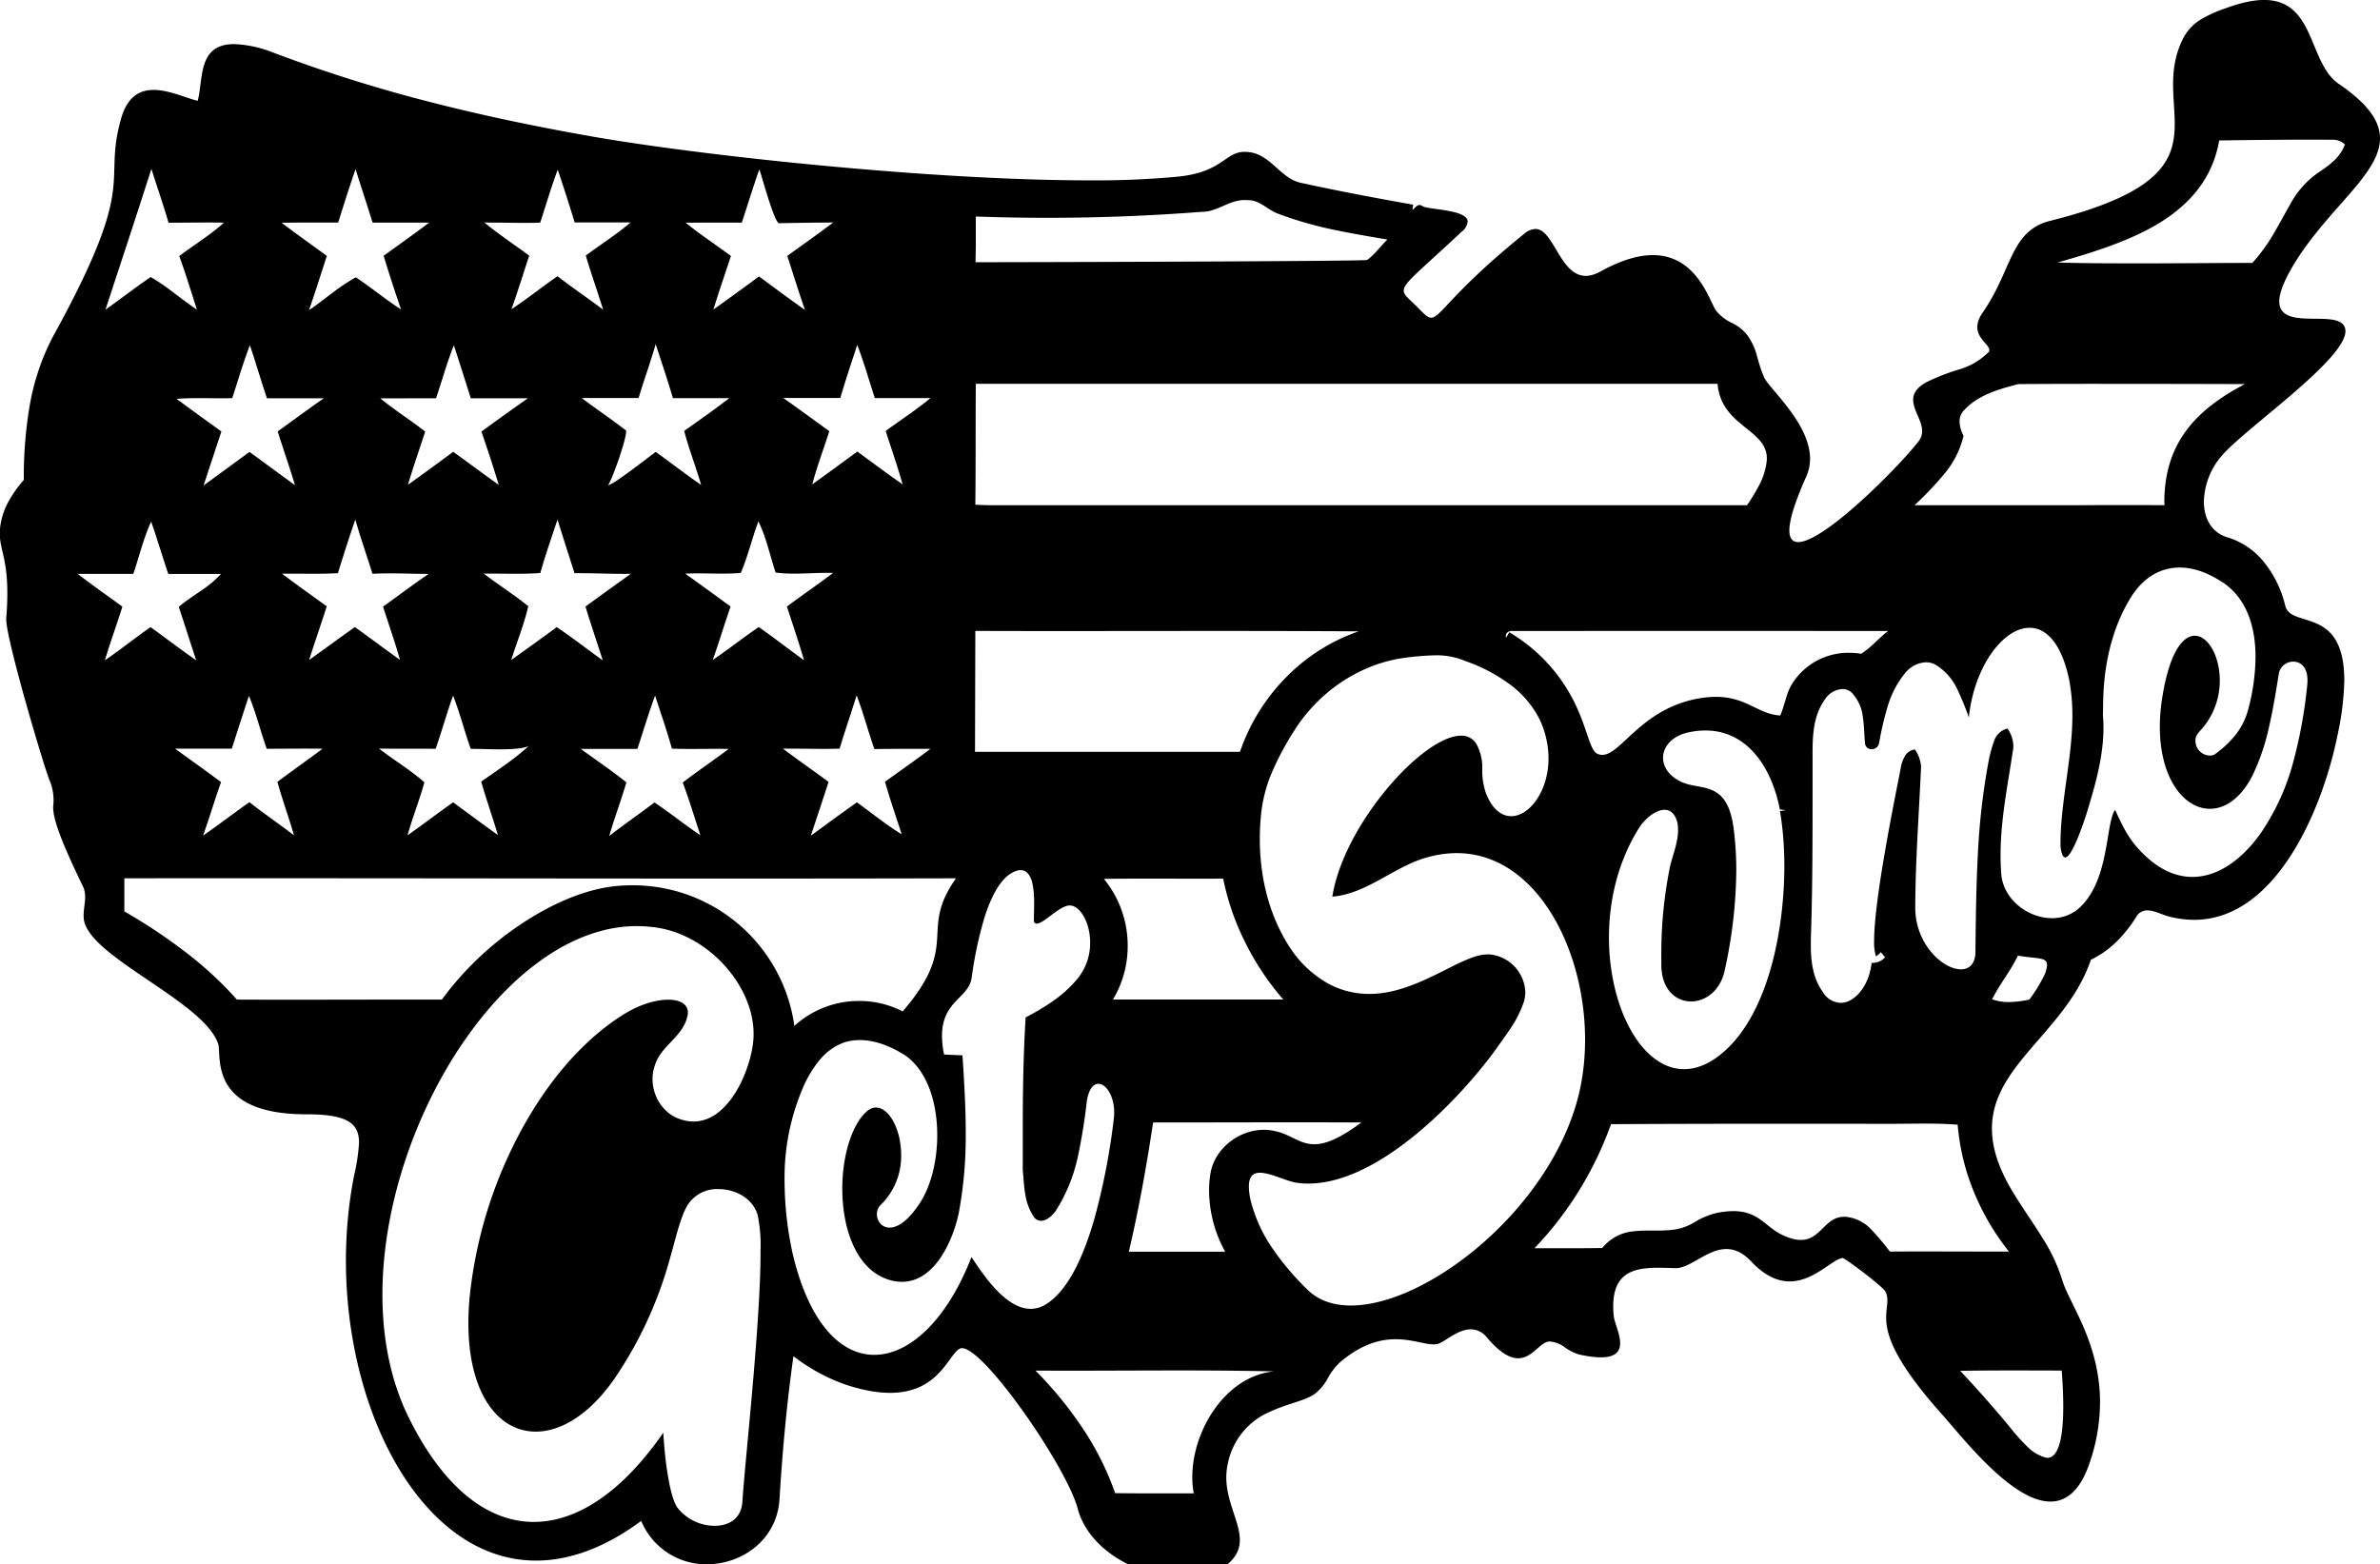 <svg id="Layer_1" data-name="Layer 1" xmlns="http://www.w3.org/2000/svg" viewBox="0 0 600 394.42">
  <path d="M591.29,83.48a2.52,2.52,0,0,0-1.47-2.32C586,79.07,574.61,82.65,574.61,76c0-2.1,1.14-5.22,4-9.89C587.32,52.18,600,43.81,600,34.89c0-4.24-2.86-8.6-10.39-13.74-9.29-6.34-4.71-28-28.7-19A31.33,31.33,0,0,0,555,4.81a12.11,12.11,0,0,0-4.47,4.57c-4.12,7.82-2.28,15.1-2.28,21.81,0,9.31-3.54,17.5-31.4,24.49-5.05,1.26-7.44,4.35-9.49,8.47s-3.78,9.26-7.51,14.63c-3.86,5.57,1.67,7.67,1.67,9.49a1,1,0,0,1-.08.38A17.29,17.29,0,0,1,494,93.11a53.32,53.32,0,0,0-8.24,3.2c-7,3.82-1.19,8.14-1.19,12.39a4.22,4.22,0,0,1-1,2.7c-6.69,8.5-32.47,33.83-32.47,22.33,0-2.53,1.26-6.84,4.22-13.5a11,11,0,0,0,1-4.53c0-8.93-10.16-17.53-11.59-20.56a41.38,41.38,0,0,1-1.79-5.38,15.75,15.75,0,0,0-2.34-5.12,10.61,10.61,0,0,0-3.93-3.19,11.63,11.63,0,0,1-4-3.07c-1.7-2.31-4.75-14.06-16-14.06-3.5,0-7.81,1.16-13.13,4.1-9.86,5.47-11-10.69-16.48-10.69A4.66,4.66,0,0,0,384.19,59c-18.34,14.82-21,21.1-23.38,21.1-.91,0-1.78-.92-3.48-2.66-2.07-2.08-3.45-3-3.45-4.17,0-2,3.81-4.72,14.64-14.88A3.7,3.7,0,0,0,370,55.91c0-3.09-9.57-3-11.29-3.88a1.39,1.39,0,0,0-.84-.34c-.73,0-1.23.83-1.81,1.27l.2-1.35c-9.36-1.67-18.71-3.42-28-5.45-2.54-.45-4.42-2.06-6.27-3.72s-3.71-3.34-6.19-3.93a10,10,0,0,0-2-.23c-5,0-5.5,5.08-16.76,6.25a223.92,223.92,0,0,1-22.51.94c-39.39,0-97.1-6.15-124.93-11-13.9-2.43-27.73-5.29-41.4-8.81A370.86,370.86,0,0,1,67.89,12.88,29.33,29.33,0,0,0,59,11.12c-9.21,0-7.71,8.79-9.15,14.29-2.88-.65-7.19-2.74-11.12-2.74-3.47,0-6.62,1.62-8.21,7.26-2.39,8.47-1.2,12.26-2.16,18.93S24.26,65.09,13.22,85.1a59.4,59.4,0,0,0-5.79,17.49A108,108,0,0,0,6,121,30.25,30.25,0,0,0,2,126.72a17.57,17.57,0,0,0-2,6.57c-.45,4.78,1.85,6.73,1.85,16.29,0,1.82-.08,3.89-.28,6.32a2.09,2.09,0,0,0,0,.26c0,5,9,35.49,10.83,40.35a13,13,0,0,1,1,6.88c0,2.35.8,6.26,7.53,20.13,1.1,2.33.15,4.85.15,7.28a6,6,0,0,0,.5,2.55c1.91,4.55,9.39,9.45,16.82,14.49S53.28,258.06,55,263.18c.94,2.86-2.69,17.76,22.18,17.76h.11c10.52,0,13.22,2.39,13.22,7.16a47.3,47.3,0,0,1-1.23,8.21c-9,45.57,12.25,97.15,45.85,97.15,8.2,0,17.13-3.06,26.52-10a17.74,17.74,0,0,0,16.55,10.93c8.9,0,17.69-6.2,18.31-16.39.74-12,1.82-24.1,3.52-36.07a46.63,46.63,0,0,0,9.07,5.51,42.26,42.26,0,0,0,10.09,3.23,29.52,29.52,0,0,0,5.19.5c12.25,0,14.64-9.46,17.51-11.11a1.28,1.28,0,0,1,.63-.16c5.67,0,26.36,29.94,29.16,40.43,2.9,10.87,15.91,17.42,26.66,17.42,4.57,0,8.73-1.17,11.53-3.73,6.46-5.87-.72-12.66-.72-21.54a15.61,15.61,0,0,1,.4-3.53,18,18,0,0,1,10.57-13c4.49-2.11,9.12-2.82,11.4-4.58a12.4,12.4,0,0,0,3.23-3.9,15.51,15.51,0,0,1,3.06-4c11.14-9.49,19.18-4.52,23.6-4.52a3.74,3.74,0,0,0,1.28-.19c1.69-.59,4.87-3.61,8.11-3.61a5.21,5.21,0,0,1,4.06,2.07c9.49,11.16,12.16,1,15.8,1h0a7,7,0,0,1,3.74,1.4,12.39,12.39,0,0,0,3.61,1.86c8.43,1.88,10.43-.1,10.43-2.84,0-2.34-1.45-5.23-1.6-6.76-1.12-10.92,4.65-12.25,11.24-12.25,1.4,0,2.85.06,4.27.1,3.73.1,8-4.82,12.88-4.82,2,0,4.08.83,6.28,3.16,3.53,3.75,6.78,5,9.69,5,6.06,0,10.67-5.56,13.32-5.9h0c.56,0,10.22,7.19,10.84,8.53.92,2,.14,3.71.14,6.45,0,4.16,1.8,10.72,14.14,24.51,5.21,5.84,17.57,21.92,27.28,21.92,4,0,7.6-2.76,10-10.12a47.41,47.41,0,0,0,2.5-14.91c0-15.05-7.86-25.07-9.51-30.78a44.48,44.48,0,0,0-5.26-11.07c-2.16-3.49-4.56-6.85-6.69-10.33-4.13-6.58-5.79-12-5.79-16.83,0-16.15,18.85-24.59,24.94-42.56a24.14,24.14,0,0,0,6.58-4.67,34,34,0,0,0,5-6.37,3.08,3.08,0,0,1,2.66-1.41c1.79,0,3.82,1.16,5.5,1.56a25.61,25.61,0,0,0,6.27.82c20.64,0,32.36-27.74,36.16-46.51A70.71,70.71,0,0,0,591,171.58c0-19.12-13.64-12.88-14.92-19a27.84,27.84,0,0,0-4.94-10.37,19,19,0,0,0-9.24-6.63c-4.29-1.1-6.3-4.8-6.3-9.12a18.39,18.39,0,0,1,4.67-11.74C566.32,107.8,591.29,90.67,591.29,83.48ZM544.06,56.41c7.68-4.64,13.69-11.14,15.4-21,9.65-.13,19.32-.25,29-.17h.24a4.86,4.86,0,0,1,2.46,1.17c-1.22,3.21-3.4,4.78-5.82,6.51A23,23,0,0,0,578,50.39c-1.58,2.71-3.05,5.53-4.66,8.26a42.49,42.49,0,0,1-5.53,7.64c-9,0-18.1.11-27.16.11-7.32,0-14.62,0-21.93-.21C527,63.81,536.39,61,544.06,56.41ZM476,159.09c-2.38,1.77-4.3,4.22-6.83,5.74a17.91,17.91,0,0,0-2.93-.24,16.71,16.71,0,0,0-13.62,6.62,13.12,13.12,0,0,0-2.23,4.43c-.52,1.59-.92,3.22-1.58,4.75-5.69-.34-8.49-4.7-16.22-4.7a25.78,25.78,0,0,0-3.44.26c-15.15,2.2-20.37,14.37-25.21,14.37a2.93,2.93,0,0,1-1.29-.3c-1.74-.83-2.36-5.45-5-11.37a42.28,42.28,0,0,0-17.16-19.24l-.8,1.36a1.51,1.51,0,0,1-.07-.46c0-.85.93-1.36,1.84-1.22Q428.72,159.06,476,159.09Zm-26.16,59c0,17.08-4.32,38.13-15.86,47.59-3.26,2.68-6.44,3.88-9.42,3.88-16.42,0-26.83-36.24-11.34-60.84,1.4-2.23,4.14-4.55,6.42-4.55,1.38,0,2.59.85,3.21,3.13a10,10,0,0,1,.19,2c0,3.21-1.4,6.32-2.08,9.44a110.05,110.05,0,0,0-2.14,22.55c0,.74,0,1.47,0,2.2.12,6.07,3.72,9,7.49,9,3.54,0,7.25-2.57,8.41-7.5a120.32,120.32,0,0,0,3-25.49,82.72,82.72,0,0,0-.6-10.07c-.76-6.59-2.84-9-5.4-10.17s-5.58-.95-8.2-2.3c-2.91-1.48-4.26-3.73-4.26-5.9,0-2.7,2.08-5.31,5.91-6.3,13.57-3.22,21.22,7.32,23.53,19.31.37.06,1.14.13,1.52.18-.37.06-1.11.2-1.48.25A83.08,83.08,0,0,1,449.83,218.11ZM246,62.23c0-2.55,0-5.1,0-7.64a502.62,502.62,0,0,0,56.91-1.18h.15c4,0,7.21-3.33,11.29-2.94h.37c2.82,0,4.82,2.37,7.3,3.34a94.7,94.7,0,0,0,13.69,4c4.65,1,9.36,1.79,14.05,2.58-1.75,1.69-3.16,3.77-5.15,5.16-.49.16-21.33.3-44,.4s-47,.16-54.68.16Zm0,34.53q93.51,0,187,0c.89,10.75,12.42,11.39,12.42,18.81a6.75,6.75,0,0,1-.07,1,17.12,17.12,0,0,1-1.82,5.67,48.54,48.54,0,0,1-3.1,5.13h-52.8q-69.11,0-138.24,0c-1.17,0-2.33-.07-3.51-.12C246,117.08,245.93,106.92,246,96.76Zm-.1,62.31c32.2.11,64.42-.11,96.61.11a47.18,47.18,0,0,0-18.44,11.74,49.48,49.48,0,0,0-11.47,18.64q-16.69,0-33.4,0l-33.4,0Q245.84,174.32,245.88,159.07Zm63,156.52-12.82,0c-3.83,0-7.67,0-11.5,0,2.52-10.76,4.48-21.67,6.12-32.59,17.5,0,35-.09,52.49,0-5.61,4.18-9.14,5.49-11.85,5.49-3.78,0-6-2.55-10-3.33a12,12,0,0,0-2.73-.31c-6.12,0-12.12,4.49-13.38,10.59a26,26,0,0,0-.42,4.74A32.16,32.16,0,0,0,308.87,315.59ZM308.13,252c-9.18,0-18.37,0-27.55,0a26.1,26.1,0,0,0,3.71-13.53,26.5,26.5,0,0,0-6-16.89c10-.13,20.05,0,30.07-.06A64,64,0,0,0,314,237.75,67.34,67.34,0,0,0,323.52,252Q315.83,252,308.13,252Zm-92-165c1.68,4.37,2.95,8.9,4.41,13.36h2.26c3.92,0,7.86,0,11.78,0-3.62,3-7.53,5.54-11.3,8.29,1.43,4.49,3,8.92,4.26,13.46-3.86-2.67-7.62-5.49-11.4-8.26-3.8,2.75-7.55,5.56-11.37,8.26,1.22-4.54,2.87-8.94,4.3-13.41-3.88-2.78-7.7-5.62-11.61-8.36l5.31,0c3,0,6.05,0,9.07,0C213.13,95.93,214.63,91.5,216.08,87.05Zm11.28,123.41c-4-2.47-7.61-5.39-11.37-8.12-3.92,2.74-7.76,5.59-11.63,8.41,1.51-4.52,3-9.05,4.47-13.56-3.8-2.84-7.72-5.53-11.5-8.39h2.08c4.08,0,8.15.14,12.2,0,1.37-4.51,2.92-9,4.3-13.45,1.68,4.45,2.9,9.06,4.47,13.56,3.13-.06,6.28-.06,9.42-.06h4.71c-3.76,2.85-7.63,5.53-11.45,8.3C224.39,201.59,225.92,206,227.36,210.46Zm-50.76.23C172.7,208,169,205,165,202.32c-3.78,2.84-7.66,5.56-11.41,8.43,1.32-4.53,3-9,4.32-13.49-3.7-3-7.66-5.64-11.5-8.45l10.46,0h3.83c1.46-4.48,2.82-9,4.45-13.44,1.43,4.45,3,8.87,4.23,13.38,1.64.06,3.28.08,4.92.08,3.14,0,6.27-.07,9.4,0-3.82,2.87-7.79,5.55-11.58,8.46C173.76,201.7,175.13,206.21,176.6,210.69Zm-51,0c-3.82-2.76-7.62-5.56-11.41-8.36-3.86,2.72-7.62,5.6-11.5,8.32,1.26-4.51,3-8.84,4.25-13.36-3.51-3.12-7.69-5.59-11.43-8.5,4.76.06,9.51,0,14.26.05,1.58-4.44,2.81-9,4.4-13.41,1.73,4.39,2.88,9,4.45,13.42h.26c3.35,0,12,.57,14.38-.74-3.67,3.39-7.9,6.11-12,9C122.61,201.64,124.23,206.12,125.56,210.69Zm-51.4.07c-3.74-2.88-7.66-5.54-11.37-8.46-3.94,2.75-7.73,5.7-11.69,8.42,1.61-4.46,2.92-9,4.54-13.48-3.82-2.87-7.73-5.61-11.59-8.44l10.53,0h3.77c1.43-4.43,2.84-8.88,4.32-13.3,1.82,4.33,2.89,8.93,4.48,13.33h.75c4.45,0,8.89-.08,13.33,0-3.76,2.81-7.62,5.52-11.39,8.35C71.22,201.74,72.85,206.21,74.16,210.76Zm3.68-44.29c1.42-4.54,3-9,4.44-13.56-3.78-2.72-7.56-5.42-11.28-8.22,1.14,0,2.28,0,3.43,0,3.55,0,7.11.09,10.67-.14,1.4-4.53,2.83-9,4.39-13.51,1.3,4.6,2.9,9.11,4.32,13.68,1.51-.09,3-.11,4.53-.11,3.21,0,6.42.13,9.63.14-3.9,2.66-7.66,5.5-11.49,8.25,1.42,4.48,3,8.89,4.26,13.42-3.81-2.73-7.56-5.54-11.37-8.28C85.53,160.89,81.7,163.7,77.84,166.47Zm50.94,0c1.43-4.52,3.26-9,4.31-13.59-3.61-2.9-7.53-5.4-11.23-8.2.93,0,1.85,0,2.78,0,3.83,0,7.66.14,11.49-.17,1.28-4.54,2.84-9,4.33-13.46,1.39,4.52,2.86,9,4.28,13.52.51,0,1,0,1.54,0,4.23,0,8.44.22,12.67.15q-5.74,4.1-11.44,8.26c1.38,4.54,2.9,9,4.36,13.56-3.88-2.76-7.63-5.72-11.6-8.37Q134.57,162.36,128.78,166.47Zm50.8,0c1.6-4.45,2.92-9,4.52-13.48-3.77-2.8-7.61-5.55-11.43-8.3,1.06-.05,2.13-.08,3.2-.08,3.6,0,7.23.21,10.81-.12,1.78-4.22,2.83-8.71,4.42-13,2,4.11,2.92,8.6,4.33,12.91a35.69,35.69,0,0,0,4.74.28c3.24,0,6.5-.28,9.76-.18-3.82,2.91-7.8,5.6-11.64,8.48,1.47,4.5,3,9,4.31,13.53-3.82-2.76-7.55-5.65-11.4-8.37C187.27,160.82,183.53,163.79,179.58,166.47ZM177.43,56.13c3.19,0,6.38,0,9.58,0,1.49-4.47,2.83-9,4.43-13.43.65,1.85,3.7,13.18,4.92,13.58,4.55-.09,9.11-.16,13.68-.18-3.79,2.9-7.71,5.61-11.56,8.43,1.47,4.55,2.89,9.1,4.45,13.61-3.91-2.75-7.73-5.62-11.58-8.44q-5.72,4.23-11.5,8.34c1.39-4.53,2.94-9,4.42-13.5-3.79-2.83-7.75-5.41-11.41-8.39C174.38,56.14,175.9,56.13,177.43,56.13ZM165.29,86.76c1.49,4.52,3,9.06,4.35,13.62,1.92,0,3.84,0,5.76,0,2.82,0,5.63,0,8.45,0-3.7,2.87-7.55,5.55-11.36,8.26,1.18,4.6,2.94,9,4.27,13.62-3.89-2.67-7.62-5.58-11.45-8.33-.92.67-3.57,2.72-6.16,4.64s-5.13,3.69-5.84,3.75c1-1.42,4.54-11.29,4.54-13.6,0,0,0-.11,0-.16-3.65-2.84-7.5-5.42-11.19-8.2,2.39,0,4.78,0,7.17,0s4.77,0,7.16,0C162.33,95.82,164,91.34,165.29,86.76ZM125,56.13c3.73,0,7.46.15,11.19,0,1.45-4.46,2.79-9,4.41-13.35,1.51,4.41,2.9,8.85,4.28,13.3,1.76,0,3.51,0,5.27,0,2.94,0,5.88,0,8.82,0-3.55,3.05-7.55,5.56-11.29,8.35,1.36,4.59,2.95,9.08,4.38,13.65-3.79-2.87-7.74-5.52-11.51-8.44-3.93,2.71-7.65,5.71-11.62,8.33,1.61-4.47,3-9,4.48-13.53-3.77-2.78-7.69-5.36-11.31-8.36C123.08,56.14,124,56.13,125,56.13Zm-15.07,44.29c1.51-4.46,2.75-9,4.49-13.36,1.46,4.44,2.85,8.9,4.27,13.36h1.73c4.22,0,8.44,0,12.66,0q-5.91,4.13-11.71,8.4c1.54,4.45,3,8.94,4.38,13.44-3.85-2.75-7.65-5.57-11.48-8.35-3.8,2.78-7.58,5.59-11.43,8.31,1.35-4.5,2.89-8.95,4.36-13.41-3.7-2.9-7.69-5.38-11.32-8.38,1.94,0,3.88,0,5.83,0C104.46,100.41,107.2,100.43,109.94,100.42ZM76.84,56.11c2.81,0,5.61,0,8.42,0,1.42-4.51,2.82-9,4.38-13.47,1.39,4.5,2.91,9,4.28,13.48,4.77,0,9.53,0,14.29,0-3.8,2.85-7.65,5.61-11.5,8.36q2.07,6.81,4.4,13.54C97.19,75.5,93.6,72.5,89.7,69.91a52.56,52.56,0,0,0-6,4c-1.93,1.45-3.84,3-5.81,4.28,1.61-4.53,3-9.1,4.51-13.67C78.61,61.76,74.77,59,71,56.18,73,56.13,74.91,56.11,76.84,56.11ZM63,87.05C64.5,91.46,65.8,96,67.3,100.42h3.24c3.7,0,7.4,0,11.09,0C77.7,103.13,73.88,106,70,108.77c1.43,4.52,3,9,4.36,13.54-3.84-2.76-7.63-5.6-11.47-8.37-3.86,2.82-7.7,5.66-11.57,8.46q2.25-6.81,4.49-13.62c-3.77-2.73-7.56-5.44-11.29-8.22,1.9-.14,3.79-.18,5.69-.18,2.78,0,5.55.08,8.33,0C60,96,61.29,91.44,63,87.05ZM38.17,42.58c1.42,4.53,3,9,4.31,13.56h1.8c4.06,0,8.11-.09,12.17,0-3.48,3.15-7.51,5.6-11.26,8.41,1.62,4.45,3,9,4.44,13.49-4-2.61-7.53-5.87-11.65-8.19-3.86,2.64-7.57,5.51-11.39,8.23C30.46,66.28,34.38,54.44,38.17,42.58Zm-18.6,102.1c1.64,0,3.27,0,4.9,0,3.05,0,6.09,0,9.14,0,1.5-4.4,2.56-8.95,4.49-13.18,1.54,4.38,2.83,8.82,4.33,13.21,1.58,0,3.14,0,4.72,0,2.85,0,5.71,0,8.56,0A27.65,27.65,0,0,1,50.57,149c-1.85,1.3-3.77,2.53-5.51,4,1.51,4.48,2.91,9,4.4,13.47-3.89-2.71-7.66-5.57-11.5-8.36-3.89,2.71-7.59,5.68-11.5,8.36,1.32-4.55,3-9,4.39-13.52C27.1,150.19,23.26,147.53,19.57,144.68ZM187.16,378.61c-.26,4.27-3.39,6.08-7,6.08a12,12,0,0,1-9.36-4.55c-1.19-1.67-2-5.34-2.59-9.13s-.87-7.69-1-9.79c-10.29,14.89-21.68,22.49-32.63,22.49-11.67,0-22.8-8.62-31.53-26.29-4.59-9.29-6.64-19.95-6.64-31,0-44.82,33.55-96.5,67.65-92.73,14.42,1.25,27,15.61,25.85,28.66-.69,7.56-6.16,20.41-15.06,20.41a10,10,0,0,1-3.19-.53c-4.36-1.3-7.16-5.74-7.16-10.17a10,10,0,0,1,.52-3.21c.68-2.52,2.43-4.36,4.18-6.21s3.46-3.71,4.06-6.27a4.28,4.28,0,0,0,.16-1.08c0-4.39-8.41-4.41-16.18.45-11.2,7-20.34,18.5-27,31.42a112.54,112.54,0,0,0-11.86,40.05q-.3,3.35-.3,6.36c0,30.82,22.45,36.62,38,12.27a101,101,0,0,0,12.09-26.05c2.08-6.89,3-12,5-15.68a8.77,8.77,0,0,1,8-4.31c4.26,0,8.68,2.38,9.85,6.59a38.59,38.59,0,0,1,.71,9C191.8,333.26,187.77,368.58,187.16,378.61ZM159.38,223.2c-1.21,0-2.44.05-3.68.16-8.22.71-17,4.65-24.9,10a79.43,79.43,0,0,0-19.41,18.66c-4,0-7.94,0-11.92,0-13.24,0-26.5.07-39.74,0a93.33,93.33,0,0,0-13.29-12.23,138.49,138.49,0,0,0-15.09-10c0-1.18,0-2.36,0-3.53,0-1.61,0-3.22,0-4.82,69.89-.08,139.78.18,209.67,0-4.8,6.74-4.47,10.82-4.78,15.36S235,246.38,227.56,255a23.63,23.63,0,0,0-10.94-2.63,24.06,24.06,0,0,0-16.36,6.29A41.12,41.12,0,0,0,159.38,223.2Zm85.53,93.74c-6.14,15.82-15.6,24.65-24.5,24.65-8.5,0-16.49-8-20.62-25.7a87,87,0,0,1-2-18.16,57.5,57.5,0,0,1,4.64-23.5,28.65,28.65,0,0,1,4.07-6.82,14.46,14.46,0,0,1,6.34-4.6,13,13,0,0,1,3.94-.58c4.07,0,8.12,1.74,11.5,3.91,5.62,4,8,12.07,8,20.05,0,6.38-1.55,12.72-4.27,16.95-3.07,4.76-5.77,6.37-7.74,6.37-3,0-4.24-3.83-2.21-5.76a17.16,17.16,0,0,0,5.12-12.59c0-7.94-4.72-14.67-8.84-10.8-3.76,3.53-6,11.33-6,19.32,0,10.19,3.57,20.69,12.07,23.07a10.83,10.83,0,0,0,3,.42c8.35,0,13-10.68,14.38-17.78a106.46,106.46,0,0,0,1.67-19.92c0-6.48-.4-13-.82-19.4l-4.64-.2a24.18,24.18,0,0,1-.52-4.71c0-8.85,6.72-9.46,7.47-14.61a98.34,98.34,0,0,1,3.3-15.42c1.87-5.81,4.64-11,8.69-11.74a2.81,2.81,0,0,1,.49,0c1.48,0,2.38,1.56,2.73,2.89.82,3.26.48,6.65.48,10a.74.74,0,0,0,.74.59c1.79,0,5.89-4.76,8.45-4.58s5,4.4,5,9.34a14.27,14.27,0,0,1-3.26,9.21,31.29,31.29,0,0,1-6,5.47,58.18,58.18,0,0,1-7,4.19c-.59,9.39-.73,18.8-.73,28.21,0,3.41,0,6.82,0,10.22.18,2,.28,4.19.65,6.27a13.83,13.83,0,0,0,2.26,5.77,2.23,2.23,0,0,0,1.71.82c1.5,0,3.05-1.5,3.84-2.73a42,42,0,0,0,5.39-13.26A141.26,141.26,0,0,0,274,277.51c.5-3,1.67-4.26,2.9-4.26,2.15,0,4.51,3.82,3.89,8.85a170.55,170.55,0,0,1-4.88,25.13c-2.68,9.35-6.59,18.11-12.2,21.6a7.28,7.28,0,0,1-3.88,1.16C253.5,330,247.83,321.31,244.91,316.94Zm55.67,55.45a21.59,21.59,0,0,0,.37,4.13c-1.82,0-3.63,0-5.45,0-4.79,0-9.57,0-14.36-.06a73.37,73.37,0,0,0-8.32-16.55,97.7,97.7,0,0,0-11.77-14.35c20,.12,40.08-.26,60.11.2C309,346.93,300.58,360.62,300.58,372.39Zm40-43.24c-4.47,0-8.33-1.3-11.12-4.14a68.64,68.64,0,0,1-8.73-10.35,37.23,37.23,0,0,1-5.51-12.29,16.36,16.36,0,0,1-.38-3.2c0-6.9,7.79-1.54,12.21-.95a21.55,21.55,0,0,0,2.79.18c17.66,0,37.72-20.88,46.91-33.34,1.41-2,2.89-4,4.21-6a28.44,28.44,0,0,0,3.23-6.54,8.23,8.23,0,0,0,.34-2.34,9.92,9.92,0,0,0-9-9.55,5.68,5.68,0,0,0-.59,0c-6.75,0-17.89,10.35-30.42,9.95a21.28,21.28,0,0,1-10.89-3.32,27.59,27.59,0,0,1-8.2-8c-5.45-8.14-7.83-18-7.83-27.75q0-2.94.28-5.83a36.64,36.64,0,0,1,2.86-11.15,72.24,72.24,0,0,1,5.46-10.19c6-9.62,16.13-16.75,27.44-18.42a68.06,68.06,0,0,1,8.11-.7,18.59,18.59,0,0,1,7.74,1.47,41.92,41.92,0,0,1,10.9,5.67,25,25,0,0,1,7.88,9.28,23.38,23.38,0,0,1,2.11,9.55c0,12.66-11.2,20.67-15.8,8.72a17.6,17.6,0,0,1-.9-6.1,12.24,12.24,0,0,0-1.35-6,4.3,4.3,0,0,0-4-2.33c-9.62,0-29.59,22.43-32.45,40.59,4.55-.39,8.51-2.39,12.43-4.54s7.79-4.49,12.13-5.54a27,27,0,0,1,6.8-.9c24.53,0,37.93,36.55,30.15,63.2C389.27,306,359.41,329.15,340.55,329.15Zm179.19,16.4c.07,1.15.38,4.89.38,9,0,6.25-.73,13.27-4.21,13a10.21,10.21,0,0,1-4.52-2.51,44.75,44.75,0,0,1-3.6-3.84c-4.35-5.36-8.92-10.54-13.65-15.58C502.68,345.48,511.21,345.53,519.74,345.55Zm-13.25-30h-4.57c-8.5,0-17-.06-25.51,0a65.35,65.35,0,0,0-4.72-5.59,10.1,10.1,0,0,0-6.34-3.17l-.54,0c-6.09,0-6.06,9.32-15.86,4.39-4-2-5.7-5.83-12-5.83a21.33,21.33,0,0,0-4.42.51,20.2,20.2,0,0,0-5.45,2.33,13.16,13.16,0,0,1-5.6,1.88c-3.48.4-6.61,0-9.49.35a11.42,11.42,0,0,0-8.09,4.23c-3.36.05-6.7.06-10,.06l-7.09,0a87.59,87.59,0,0,0,11.3-14.63,89.16,89.16,0,0,0,8-16.65c22.78-.13,45.55-.11,68.35-.09l2.51,0c5.51,0,11-.22,16.53.22a56.82,56.82,0,0,0,4.11,17A61.71,61.71,0,0,0,506.49,315.59Zm9.12-70.25a35.87,35.87,0,0,1-4.06,6.72,26.06,26.06,0,0,1-5.13.62,12.1,12.1,0,0,1-4.24-.7c1.92-3.82,4.68-7.15,6.5-11C514.92,242,517.09,240.9,515.61,245.34Zm44.82-98.41c6.15,4.24,8.16,11.45,8.16,18.78a52.6,52.6,0,0,1-2,13.74,17.43,17.43,0,0,1-3.29,6.17,25.65,25.65,0,0,1-5.19,4.74,2.82,2.82,0,0,1-1,.17,3.69,3.69,0,0,1-3.66-3.72,2,2,0,0,1,0-.24c0-1.35,1.26-2.23,2-3.23a18.53,18.53,0,0,0,4.13-11.76c0-11.62-10.59-19.62-14.45,4a47,47,0,0,0-.66,7.74c0,20.71,15.45,27.69,23.32,12.31A55.52,55.52,0,0,0,572.09,183c1-4.35,1.69-8.8,2.41-13.18a3.65,3.65,0,0,1,3.64-3c2,0,3.92,1.63,3.53,5.75a120.13,120.13,0,0,1-3.59,19.74,58.35,58.35,0,0,1-8.38,18.09c-4.84,6.64-10.78,10.69-17,10.69-4.48,0-9.1-2.14-13.52-7a23.36,23.36,0,0,1-3.39-4.71c-.94-1.67-1.76-3.44-2.57-5.19-1.24,1.66-1.57,6.26-2.61,11.3s-2.82,10.49-6.94,13.87a10.27,10.27,0,0,1-6.37,2.13c-5.93,0-12-4.55-12.74-10.69-.15-1.73-.22-3.47-.22-5.2,0-8.87,1.82-17.72,3.14-26.48a6.18,6.18,0,0,0,.09-1,7.91,7.91,0,0,0-1.49-4.44,4.74,4.74,0,0,0-3.34,3.05,37,37,0,0,0-1.31,4.62,172.45,172.45,0,0,0-2.81,24.08c-.44,8.07-.51,16.18-.61,24.25v.24c0,9.73-15.43,2.51-15.17-11.51.06-11.59.92-23.15,1.45-34.72a4,4,0,0,0,0-.49,8.36,8.36,0,0,0-1.55-4.24,3.34,3.34,0,0,0-2.51,1.68,8.21,8.21,0,0,0-1.05,3c-1.28,6.69-6.71,32.72-6.71,43.56a11.59,11.59,0,0,0,.47,3.93,5.86,5.86,0,0,0,1.22-1.07l1.06,1.3a4.17,4.17,0,0,1-3.38,1.4c-.65,5.88-4.28,10.08-7.83,10.08a5.48,5.48,0,0,1-4.5-2.78c-2.5-3.46-3-7.71-3-11.91,0-1.46.05-2.94.1-4.36.34-11.67.34-23.34.34-35v-5.83c0-1.13,0-2.28,0-3.44,0-4.61.35-9.32,3.09-13.15a5.66,5.66,0,0,1,4.45-2.65,3.42,3.42,0,0,1,2.41,1,10.64,10.64,0,0,1,2.72,6c.35,2.23.34,4.58.56,6.74a1.6,1.6,0,0,0,1.66,1.43,1.86,1.86,0,0,0,1.88-1.54,78.57,78.57,0,0,1,2.2-9.37,23.93,23.93,0,0,1,4.49-8.43,7.07,7.07,0,0,1,5.16-2.57,4.82,4.82,0,0,1,2.66.79,14.06,14.06,0,0,1,5.11,5.81,67.65,67.65,0,0,1,3,7.29c1.38-12.93,8.7-22.59,15.31-22.59,4.14,0,8,3.78,9.94,12.89a47.11,47.11,0,0,1,.86,9.2c0,11-3.09,22-3,33,.24,2,.66,2.8,1.19,2.8,1.85,0,4.92-9.66,5.37-11,2.13-7,4.27-14.24,4.27-21.62,0-.86,0-1.71-.09-2.58s0-1.78,0-2.67c0-9.41,1.82-19,6.66-27.12C542.39,141.69,551.72,140.93,560.43,146.93Zm-14.8-20.24c0,.24,0,.48,0,.72q-10.23-.06-20.47,0c-14.16,0-28.34,0-42.52,0a85,85,0,0,0,7.5-7.9,23.29,23.29,0,0,0,4.84-9.6,8,8,0,0,1-1-3.6,3.94,3.94,0,0,1,1.15-2.86c3.5-3.83,8.8-5.31,13.67-6.57q11.54-.08,23.1-.06,17,0,34,.06C553.14,103.54,545.63,112.05,545.63,126.69Z"/>
</svg>

